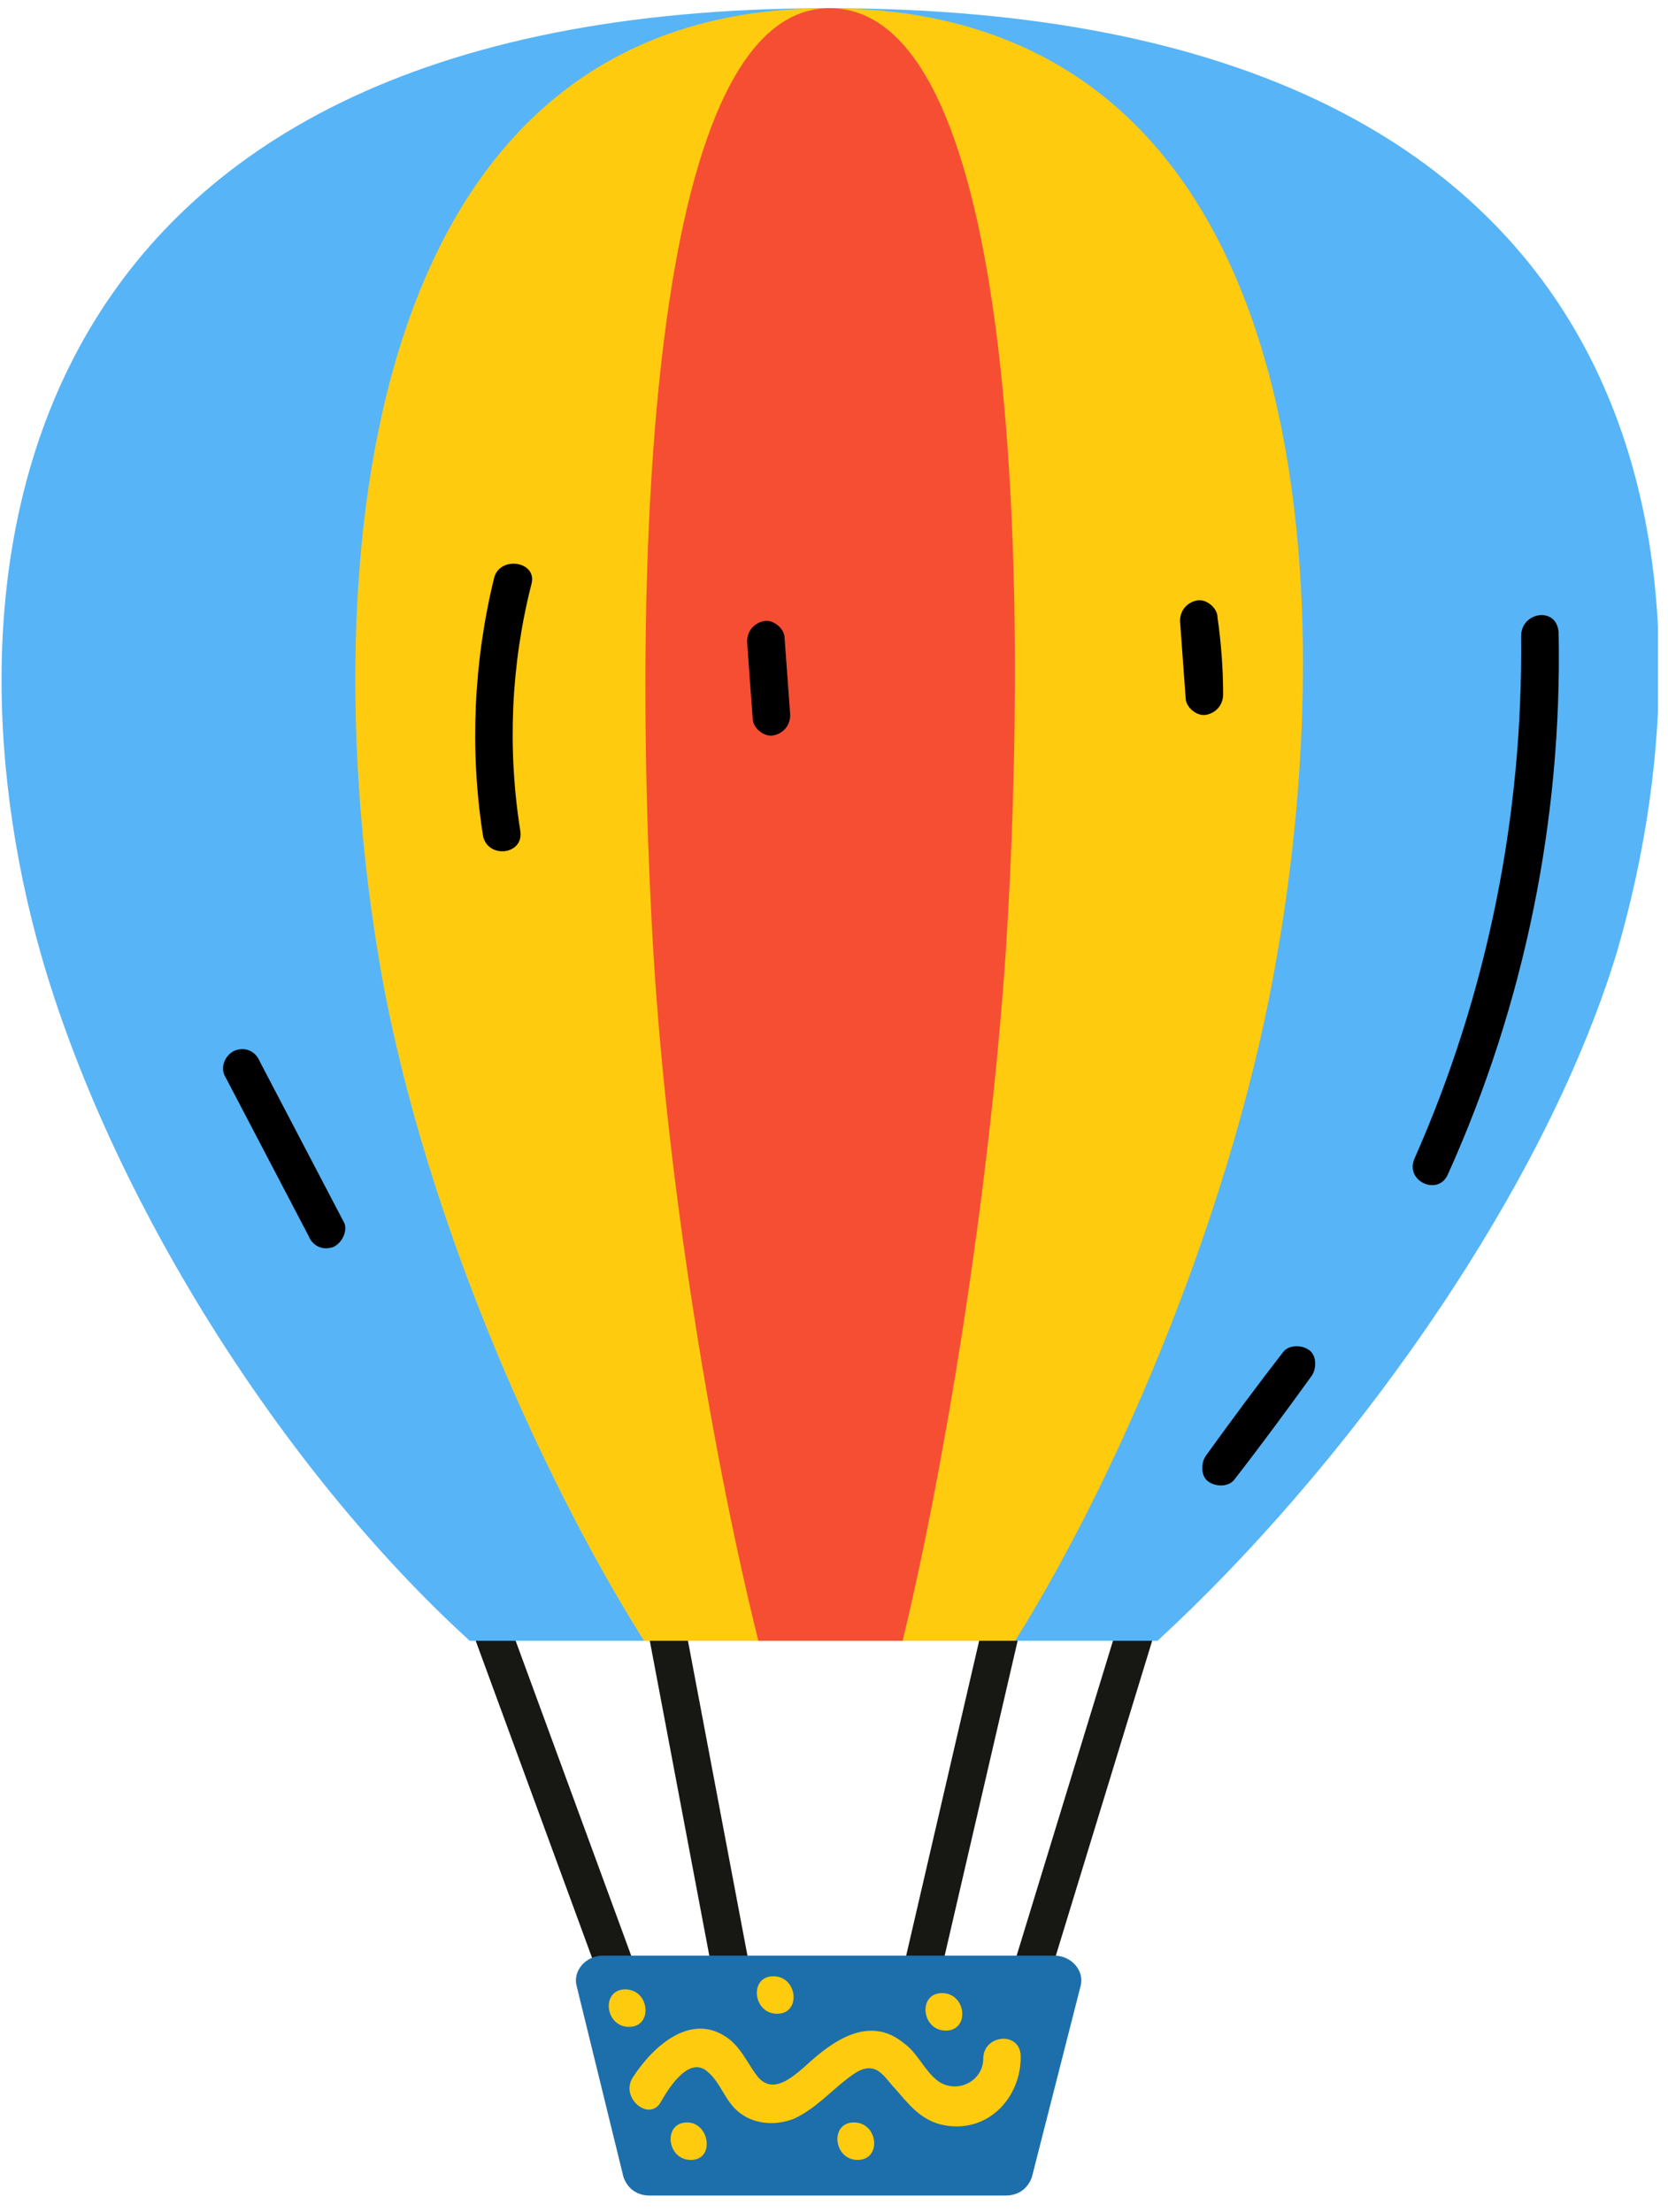 <svg width="89" height="118" viewBox="0 0 89 118" fill="none" xmlns="http://www.w3.org/2000/svg">
<g clip-path="url(#clip0_45_2719)">
<path d="M34.763 82.637L40.263 111.737H47.663L54.663 81.537" stroke="#171714" stroke-width="2" stroke-miterlimit="10"/>
<path d="M54.863 105.737L63.063 78.936L25.163 80.037V84.037L36.063 113.737" stroke="#171714" stroke-width="2" stroke-miterlimit="10"/>
<path d="M53.663 117.136H34.663C33.963 117.136 33.463 116.736 33.263 116.136L30.763 105.936C30.563 105.136 31.263 104.336 32.163 104.336H56.263C57.163 104.336 57.863 105.136 57.663 105.936L55.063 116.136C54.863 116.736 54.363 117.136 53.663 117.136Z" fill="#1D6FAB"/>
<path d="M44.163 0.437C0.063 0.437 -3.537 30.637 2.163 50.837C5.863 63.837 14.963 78.337 25.063 87.537H61.763C71.663 78.436 82.263 63.937 86.263 50.837C92.163 30.637 89.163 0.437 44.163 0.437Z" fill="#57B4F7"/>
<path d="M44.163 0.437C18.963 0.437 16.863 30.637 20.163 50.837C22.263 63.837 28.563 78.337 34.363 87.537H54.163C59.863 78.436 65.963 63.937 68.163 50.837C71.663 30.637 69.963 0.437 44.163 0.437Z" fill="#FFCB0F"/>
<path d="M44.264 0.437C34.464 0.437 33.663 30.637 34.863 50.837C35.663 63.837 38.163 78.337 40.464 87.537H48.163C50.363 78.436 52.763 63.937 53.663 50.837C54.963 30.637 54.264 0.437 44.264 0.437Z" fill="#F64E33"/>
<path d="M69.863 72.037C69.463 71.737 68.763 71.737 68.463 72.137C67.063 73.937 65.663 75.837 64.363 77.637C64.063 78.037 64.063 78.737 64.463 79.037C64.863 79.337 65.563 79.337 65.863 78.937C67.263 77.137 68.663 75.237 69.963 73.437C70.263 73.037 70.263 72.337 69.863 72.037Z" fill="black"/>
<path d="M81.163 33.937C81.263 43.536 79.363 53.036 75.463 61.837C74.963 63.036 76.763 63.837 77.263 62.636C81.363 53.536 83.363 43.636 83.163 33.736C83.063 32.337 81.163 32.636 81.163 33.937Z" fill="black"/>
<path d="M64.963 32.936C64.963 32.436 64.363 31.936 63.863 32.036C63.363 32.136 62.963 32.536 62.963 33.136L63.263 37.236C63.263 37.736 63.863 38.236 64.363 38.136C64.863 38.036 65.263 37.636 65.263 37.036C65.263 35.736 65.163 34.336 64.963 32.936Z" fill="black"/>
<path d="M41.863 34.036C41.863 33.536 41.264 33.036 40.764 33.136C40.264 33.236 39.863 33.636 39.863 34.236C39.963 35.636 40.063 37.036 40.163 38.336C40.163 38.836 40.764 39.336 41.264 39.236C41.764 39.136 42.163 38.736 42.163 38.136C42.063 36.736 41.963 35.436 41.863 34.036Z" fill="black"/>
<path d="M26.363 30.837C25.263 35.337 25.063 40.037 25.763 44.537C25.963 45.837 27.963 45.637 27.763 44.337C27.063 39.937 27.263 35.437 28.363 31.137C28.663 29.937 26.663 29.637 26.363 30.837Z" fill="black"/>
<path d="M18.363 65.236L13.863 56.636C13.663 56.136 13.163 55.836 12.563 56.036C12.063 56.236 11.763 56.836 11.963 57.336L16.463 65.936C16.663 66.436 17.163 66.736 17.763 66.536C18.263 66.336 18.563 65.636 18.363 65.236Z" fill="black"/>
<path d="M52.463 109.836C52.463 111.036 51.063 111.736 50.063 111.036C49.363 110.536 48.963 109.536 48.263 109.036C46.364 107.436 44.364 108.936 42.964 110.236C42.264 110.836 41.264 111.736 40.463 110.836C39.963 110.236 39.663 109.436 38.963 108.836C36.963 107.236 34.863 109.136 33.763 110.836C33.063 111.936 34.663 113.236 35.263 112.136C35.663 111.436 36.763 109.636 37.763 110.536C38.463 111.136 38.663 112.036 39.363 112.636C40.163 113.336 41.363 113.436 42.363 113.036C43.463 112.536 44.263 111.636 45.163 110.936C45.563 110.636 46.163 110.136 46.763 110.436C47.163 110.636 47.463 111.136 47.763 111.436C48.463 112.236 49.063 113.036 50.163 113.336C52.563 113.936 54.463 112.036 54.463 109.736C54.463 108.336 52.463 108.536 52.463 109.836Z" fill="#FFCB0F"/>
<path d="M41.264 105.437C39.964 105.437 40.163 107.437 41.464 107.437C42.764 107.437 42.563 105.437 41.264 105.437Z" fill="#FFCB0F"/>
<path d="M50.264 106.336C48.964 106.336 49.163 108.336 50.464 108.336C51.764 108.336 51.563 106.336 50.264 106.336Z" fill="#FFCB0F"/>
<path d="M36.663 113.236C35.363 113.236 35.563 115.236 36.863 115.236C38.163 115.236 37.863 113.236 36.663 113.236Z" fill="#FFCB0F"/>
<path d="M45.563 113.236C44.263 113.236 44.463 115.236 45.763 115.236C47.063 115.236 46.863 113.236 45.563 113.236Z" fill="#FFCB0F"/>
<path d="M33.363 106.137C32.063 106.137 32.263 108.137 33.563 108.137C34.863 108.137 34.663 106.137 33.363 106.137Z" fill="#FFCB0F"/>
</g>
<defs>
<clipPath id="clip0_45_2719">
<rect width="88.4" height="116.7" fill="white" transform="translate(0.063 0.437)"/>
</clipPath>
</defs>
</svg>
